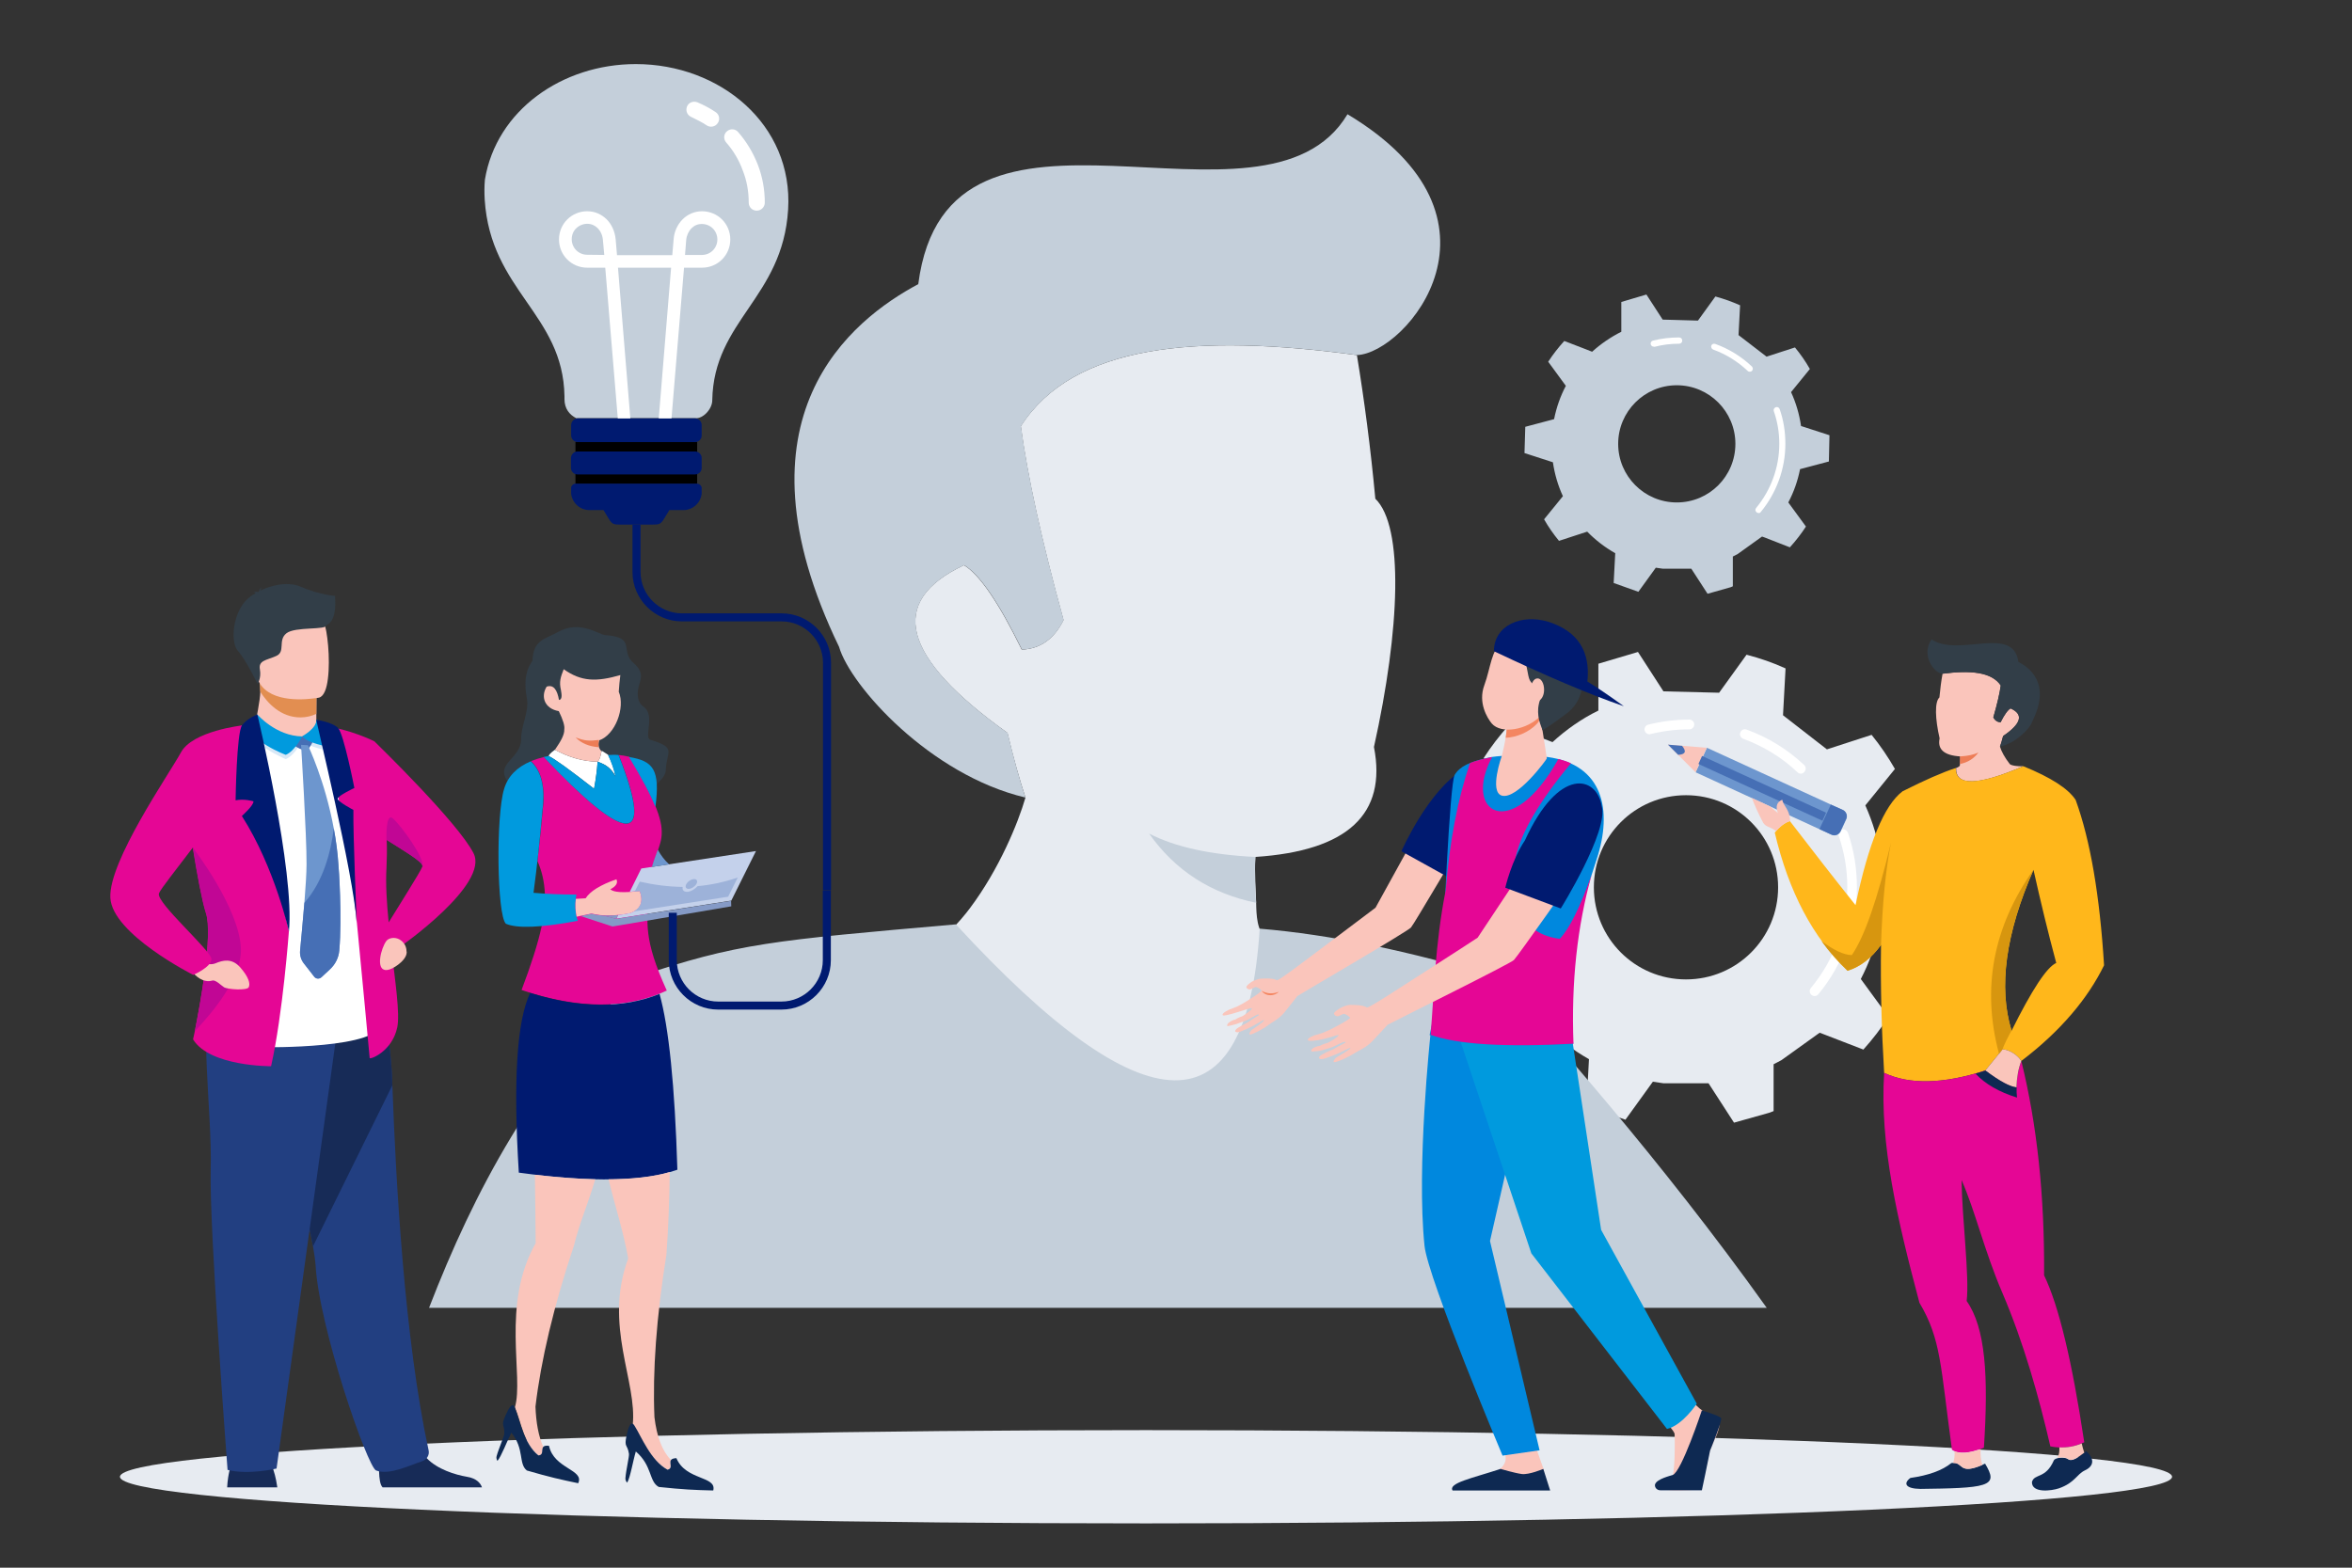 <?xml version="1.0" encoding="UTF-8"?> <svg xmlns="http://www.w3.org/2000/svg" xmlns:xlink="http://www.w3.org/1999/xlink" version="1.1" id="a" x="0px" y="0px" viewBox="0 0 1200 800" style="enable-background:new 0 0 1200 800;" xml:space="preserve"><rect x="0" y="0" width="1200" height="800" fill="#333333" stroke="none"/> <style type="text/css"> .st0{fill:#E7EBF1;} .st1{fill:#FFFFFF;} .st2{fill:#C4CFDA;} .st3{fill:#FAC5BB;} .st4{fill:#E28E51;} .st5{fill:#172B57;} .st6{fill:#223F81;} .st7{fill:#323E48;} .st8{fill:#E50695;} .st9{fill:#D8E8F7;} .st10{fill:#466FB5;} .st11{fill:#009ADE;} .st12{fill:#6D96CE;} .st13{fill:#C10695;} .st14{fill:#001A70;} .st15{fill:#C4D1EB;} .st16{fill:#9DB2D9;} .st17{fill:#859AC6;} .st18{fill:#ED7D57;} .st19{fill:#0E2952;} .st20{fill:#0088DE;} .st21{fill:#F48661;} .st22{fill:#FFB71B;} .st23{fill:#D7960F;} </style> <path class="st0" d="M584.7,777.4c288.3,0,523.5-10.7,523.5-23.8S873,729.8,584.7,729.8S61.2,740.5,61.2,753.6 S296.3,777.4,584.7,777.4L584.7,777.4z"></path> <path class="st0" d="M860.2,499.8c-26,0-47-21-47-47s21-47,47-47s47,21,47,47S886.2,499.8,860.2,499.8L860.2,499.8z M930.5,527.7 L930.5,527.7z M891.1,334.1L891.1,334.1z M786.1,376.3L786.1,376.3z M788.2,523.2c6.6,6.8,14.2,12.6,22.5,17.3l-1.3,23.9l19.9,7 l14-19.4l5.4,0.8h23l13,20.1l17.8-5l0.6-0.2l1.8-0.7l0-23.9l4-2.1l19.5-14l2.1,0.8l20.2,7.8c4.7-5.2,9-10.8,12.8-16.7l-14.1-19.3 c4.3-8.3,7.6-17.3,9.5-26.8l23.1-6.1l0.5-21.1l-22.8-7.4c-1.4-9.6-4.2-18.7-8-27.2l15.1-18.6c-3.5-6.1-7.5-12-11.9-17.4l-22.8,7.4 L909.7,365l1.3-23.9c-6.3-2.9-13-5.2-19.9-7l-14,19.4l-28.4-0.7l-13-20.1l-20.2,6l0,23.9c-8.6,4.2-16.4,9.7-23.4,16.1l-6-2.3 l-16.3-6.3c-4.7,5.2-9,10.8-12.8,16.7L771,406c-4.3,8.3-7.6,17.3-9.5,26.8l-23.1,6.1l-0.6,21.1l22.8,7.4c1.4,9.6,4.2,18.7,8.1,27.2 l-15.1,18.6c3.5,6.1,7.5,11.9,12,17.4L788.2,523.2L788.2,523.2z"></path> <path class="st1" d="M925.8,508.3c-0.5,0-1.1-0.2-1.6-0.6c-1-0.9-1.2-2.4-0.3-3.5c12-14.4,18.6-32.7,18.6-51.5 c0-9-1.5-17.8-4.4-26.2c-0.5-1.3,0.2-2.7,1.5-3.1c1.3-0.5,2.7,0.2,3.2,1.5c3.1,8.9,4.6,18.3,4.6,27.9c0,19.9-7,39.3-19.7,54.6 C927.2,508,926.5,508.3,925.8,508.3L925.8,508.3z"></path> <path class="st1" d="M918.8,394.8c-0.6,0-1.2-0.2-1.7-0.7c-8-7.6-17.4-13.3-27.7-17.1c-1.3-0.5-2-1.9-1.5-3.2c0.5-1.3,1.9-2,3.2-1.5 c11,4,20.9,10.1,29.4,18.1c1,0.9,1,2.5,0.1,3.5C920.1,394.5,919.5,394.8,918.8,394.8L918.8,394.8z"></path> <path class="st1" d="M841.5,374.7c-1.1,0-2.1-0.8-2.4-1.9c-0.3-1.3,0.5-2.7,1.8-3c6.8-1.7,13.9-2.6,21-2.6c1.4,0,2.5,1.1,2.5,2.5 s-1.1,2.5-2.5,2.5c-6.7,0-13.3,0.8-19.8,2.4C841.9,374.7,841.7,374.7,841.5,374.7L841.5,374.7z"></path> <path class="st2" d="M855.5,256.4c-16.5,0-29.9-13.4-29.9-29.9s13.4-29.9,29.9-29.9s29.9,13.4,29.9,29.9S872.1,256.4,855.5,256.4 L855.5,256.4z M900.2,274.2L900.2,274.2z M875.2,151.1L875.2,151.1z M808.4,177.9L808.4,177.9z M809.8,271.3c4.2,4.3,9,8,14.3,11 l-0.8,15.2l12.6,4.5l8.9-12.3l3.5,0.5h14.6l8.3,12.8l11.3-3.2l0.4-0.1l1.2-0.5l0-15.2l2.5-1.3l12.4-8.9l1.4,0.5l12.8,5 c3-3.3,5.8-6.9,8.2-10.6l-9-12.3c2.8-5.3,4.8-11,6-17l14.7-3.9l0.3-13.4l-14.5-4.7c-0.9-6.1-2.6-11.9-5.1-17.3l9.6-11.8 c-2.2-3.9-4.8-7.6-7.6-11l-14.5,4.7l-14.3-11l0.8-15.2c-4-1.8-8.2-3.3-12.6-4.5l-8.9,12.3l-18-0.5l-8.3-12.8l-12.8,3.8l0,15.2 c-5.4,2.7-10.5,6.2-14.9,10.2l-3.8-1.5l-10.4-4c-3,3.3-5.8,6.9-8.2,10.6l9,12.3c-2.8,5.3-4.8,11-6,17l-14.7,3.9l-0.4,13.4l14.5,4.7 c0.9,6.1,2.6,11.9,5.1,17.3l-9.6,11.8c2.2,3.9,4.8,7.6,7.6,11L809.8,271.3L809.8,271.3z"></path> <path class="st1" d="M897.2,261.8c-0.3,0-0.7-0.1-1-0.4c-0.7-0.6-0.8-1.5-0.2-2.2c7.6-9.2,11.8-20.8,11.8-32.7 c0-5.7-0.9-11.3-2.8-16.7c-0.3-0.8,0.2-1.7,1-2c0.8-0.3,1.7,0.1,2,1c2,5.7,2.9,11.6,2.9,17.7c0,12.7-4.5,25-12.5,34.7 C898.1,261.7,897.7,261.9,897.2,261.8L897.2,261.8z"></path> <path class="st1" d="M892.8,189.7c-0.4,0-0.8-0.1-1.1-0.4c-5.1-4.8-11-8.5-17.6-10.9c-0.8-0.3-1.2-1.2-1-2c0.3-0.8,1.2-1.2,2-0.9 c7,2.5,13.3,6.4,18.7,11.5c0.6,0.6,0.7,1.6,0.1,2.2C893.7,189.5,893.2,189.7,892.8,189.7L892.8,189.7z"></path> <path class="st1" d="M843.7,176.9c-0.7,0-1.3-0.5-1.5-1.2c-0.2-0.8,0.3-1.7,1.2-1.9c4.3-1.1,8.8-1.6,13.3-1.6c0.9,0,1.6,0.7,1.6,1.6 s-0.7,1.6-1.6,1.6c-4.2,0-8.5,0.5-12.6,1.6C844,176.9,843.8,176.9,843.7,176.9L843.7,176.9z"></path> <path class="st0" d="M463.4,485c14,1,27.6-16.4,31.5-21.6c14.9-19.9,24.5-43.3,28.3-56.4c-2.9-8.7-6-19.7-9.2-33 c-54.1-38.6-61.5-67.1-22.2-85.6c7.9,4.7,17.7,19,29.5,43.1c9.4-0.4,16.5-5.4,21.3-15.1c-11.2-40.6-18.4-73.6-21.8-98.9 c26.7-41.6,89-47.5,171.5-36.3c3.8,23.1,7,47.5,9.4,73.3c14.6,14.1,12.7,66.4-0.7,126.7c6.7,34.3-13.5,53-60.5,56.1 c-0.5,8.3,0.3,17.8,0.4,23.6c0.1,5.2,0.3,15.5,5.5,17.1l8.7,2.3C654.4,602.9,594.6,626.5,463.4,485L463.4,485z"></path> <path class="st2" d="M692.4,181.2c-82.5-11.2-144.9-5.3-171.5,36.3c3.4,25.3,10.6,58.3,21.8,98.9c-4.8,9.7-12,14.7-21.3,15.1 c-11.8-24.1-21.6-38.4-29.5-43.1c-39.3,18.5-31.9,47,22.2,85.6c3.2,13.3,6.2,24.3,9.1,33c-48.7-11.5-89.4-57.1-95.1-76.9 c-56.8-117.4,6.5-167,40.4-185.1c15-116.3,176.5-15.7,219-86.7C776.3,111.5,717.4,180.2,692.4,181.2L692.4,181.2z"></path> <path class="st2" d="M586.3,425.4c13.2,6.8,31.3,10.8,54.2,11.9c-0.5,8.2-0.1,17.6,0.4,23.4C617.9,456,599.6,444.3,586.3,425.4z"></path> <path class="st2" d="M764.1,498.9c-45.1-13.7-85.5-22-121.4-25c-6.5,103.9-58.1,103.2-155-2.2c-93.2,8.2-111.5,9.5-163.2,27.1 c-52.3,52.4-82.4,108.6-105.6,168.6h682.5C846.8,590.9,789.6,527,764.1,498.9L764.1,498.9z"></path> <path class="st3" d="M161.4,364.3l0,3c0,0,0.8,9.4-10.8,10.8c-11.6,1.4-21.1,1.2-20.8-6.1c1-5.6,2.9-14.4,3-19 c0-1.7-0.1-3.6-0.4-5.6l22.5-0.5l6.6,1.1L161.4,364.3L161.4,364.3z"></path> <path class="st4" d="M161.5,348l-0.1,16.3c-2.4,1.1-5.1,1.8-8.1,1.8c-10.3,0-17-7.6-20.5-13.1c0-1.7-0.1-3.6-0.4-5.6l22.5-0.5 L161.5,348L161.5,348z"></path> <path class="st3" d="M130.7,343.8c2.6,14,20.7,13.6,28.5,12.7c2.2-0.2,3.6-0.5,3.6-0.5c2.5-0.7,3.9-4.6,4.5-9.7 c1.3-10.1-0.3-25-2.1-28.8c-2.6-5.7-7.4-11.9-25.7-7.5S127.4,325.8,130.7,343.8L130.7,343.8z"></path> <path class="st5" d="M115.9,759h25.6c-0.2-1.3-0.8-5.4-2.1-9.2c-0.4-1.3-0.9-2.6-1.4-3.7c-2.5-5-18.3-1.8-18.3-1.8s-1.5,1.3-2.6,6.1 C116.6,752.5,116.1,755.3,115.9,759L115.9,759z"></path> <path class="st5" d="M193.4,750.9c0.1,3.5,0.5,6.8,1.8,8.1h50.7c-0.6-1.8-2.5-4.6-7.7-5.4c-5.9-1-15.1-3.8-20.5-9.5 c-1.9-2-3.4-4.4-4-7.2c-2.4-10.6-19.7,3.3-19.7,3.3S193.3,745.7,193.4,750.9L193.4,750.9z"></path> <path class="st6" d="M159.7,636c0.7,3.9,1.1,7.1,1.3,9.4c1.6,31.5,26.5,103.4,30.9,105c6.9,2.6,17.7-2.9,23.4-4.7 c2.4-0.8,3.9-3.1,3.4-5.5c-12.3-56.6-16.8-138.1-18.5-186.4c-0.8-24.3-5-41.1-5-41.1s-60.6-16.2-61,4.3 C133.9,535.1,154.3,606.2,159.7,636L159.7,636z"></path> <path class="st5" d="M159.7,636l40.5-82.2c-0.8-24.3-5-41.1-5-41.1s-60.6-16.2-61,4.3C133.9,535.1,154.3,606.2,159.7,636z"></path> <path class="st6" d="M173.2,517.1l-32.1,232.3c0,0-14.1,3.4-25,0.7c0,0-9.4-123.6-8.6-153.4c0.8-29.9-6.7-79.9,1.7-85.5 C117.6,505.7,173.2,517.1,173.2,517.1z"></path> <path class="st7" d="M170.9,304.1c0,0-8-0.6-17.5-4.7c-7.7-3.3-17.4,0.3-20.5,2c0.1-0.5,0.3-1.2,0.8-1.9c0,0-1.4,1-1.6,2.4 c-0.1,0.1-0.2,0.2-0.2,0.2c0,0-1.6-0.3-2.6,0.2c0,0,0.7-0.1,1,0.4c0,0,0.1,0.1,0.1,0.1c-12,5.8-13.1,24.7-9.2,29.1 c4.6,5.3,10.2,17.1,10.2,17.1s2-2.8,1.2-7.4c-0.8-4.6,3.2-4.6,8.2-6.8c5.1-2.1,0.8-8,5.3-11.6c4.4-3.6,20.7-1.5,20.4-4.2 C172.4,316.7,170.9,304.7,170.9,304.1L170.9,304.1z"></path> <path class="st1" d="M127.1,376l7.4,158.4c0,0,61.6,1,59.8-12.9c-1.8-13.9-22.2-140.6-22.2-140.6L127.1,376L127.1,376z"></path> <path class="st8" d="M105.1,465.8c3.7,11-3.2,47.9-5.7,60.4c-0.6,2.6-0.9,4.2-0.9,4.2c8.5,13.9,39.8,13.7,39.8,13.7 c6-26.5,9.1-68.9,9.1-68.9l-24-105.1L93.3,398c0,0,2.3,17,5.1,34.3C100.6,446,103.2,460,105.1,465.8L105.1,465.8z"></path> <path class="st8" d="M215.5,442.2c0.1-0.1,0.1-0.2,0.1-0.2c0-2.3-8.7-7.3-18.1-13.3c-0.1-0.1-0.2-0.2-0.2-0.2s0,0,0,0 c0.2,4.9,0.1,9.6-0.1,14.1c-0.5,8.2,0.1,18.1,1.1,28.1C202.6,463.6,214.6,444.8,215.5,442.2L215.5,442.2L215.5,442.2z M191,378.3 C191,378.3,191,378.3,191,378.3c1.5,1.5,42.6,41.4,50.6,57.1c8.1,15.9-37.1,47.5-37.1,47.5s-2.9,1.1-4.9,0.7 c2.1,17.5,4.5,33.7,3.1,40.6c-2.6,12.5-14.1,16.7-14.1,15.7c0-0.3-4.2-45.4-6.5-68.9c-4.9-50.4-17.2-100.5-17.2-100.5 C178.3,371.9,191,378.3,191,378.3L191,378.3z"></path> <path class="st9" d="M125.4,370c-0.1-1.5,7.1-3.6,7.1-3.6s8.2,11.4,21.7,11.6c0,0-3.8,7.5-8.4,9.4 C145.8,387.4,125.8,378.9,125.4,370L125.4,370z"></path> <path class="st9" d="M154.2,377.7c0,0,7.1-4.2,7.2-8.8c0,0,4.6-0.6,6.6,1.7c0,0,1.7,7.9-0.6,12.5 C167.4,382.9,157.1,381.4,154.2,377.7L154.2,377.7z"></path> <path class="st10" d="M149.3,377l9.7-2.3c0,0,1.3,0.1,1.2,1.7c0,1.6-2.7,6.2-3.9,6.6C155.1,383.3,147,380.2,149.3,377L149.3,377z"></path> <path class="st11" d="M126.5,369.2c-0.1-1.5,4.8-4.6,4.8-4.6s9.4,11,22.9,11.2c0,0-3.8,7.5-8.4,9.4 C145.8,385.2,127,378.2,126.5,369.2L126.5,369.2z"></path> <path class="st11" d="M154.2,375.7c0,0,7.2-3.8,7.3-8.4c0,0,4.4,1.9,6.4,4.2c0,0,1.9,5-0.4,9.5C167.4,381,157.1,379.4,154.2,375.7z"></path> <path class="st12" d="M173.1,485c-0.3,3.7-2,7.1-4.8,9.7l-4.3,4c-1.1,1-2.8,0.9-3.7-0.3l-5.3-6.8c-1.4-1.8-2.1-4.1-1.9-6.4 c0.5-5.1,1.4-15,2.2-24.5c0.6-7.7,1.1-15.2,1.1-19.7c0.1-14.5-2.8-60.9-2.8-60.9l3.5,0.2c0,0,8.7,18,13.2,42.5 c1.1,6,2,12.4,2.4,19.1C172.8,441.8,174.6,468.3,173.1,485L173.1,485z"></path> <path class="st10" d="M173.1,485c-0.3,3.7-2,7.1-4.8,9.7l-4.3,4c-1.1,1-2.8,0.9-3.7-0.3l-5.3-6.8c-1.4-1.8-2.1-4.1-1.9-6.4 c0.5-5.1,1.4-15,2.2-24.5c9.6-10.8,13.5-25.8,15-38c1.1,6,2,12.4,2.4,19.1C172.8,441.8,174.6,468.2,173.1,485L173.1,485z"></path> <path class="st3" d="M207.4,485.4c0-4-3.6-7.3-7.5-6.7c-1.1,0.2-2.1,0.6-2.8,1.5c-2.7,3.7-5.4,14.3-0.5,14.8c2,0.2,4.5-1.2,6.5-2.7 c2-1.5,4.4-3.9,4.4-6.4L207.4,485.4L207.4,485.4z"></path> <path class="st13" d="M99.4,526.2c8.8-9.2,24.1-27.3,23.5-42.1c-0.7-20.8-24.6-51.7-24.6-51.7c2.2,13.7,4.8,27.6,6.7,33.5 C108.8,476.8,101.9,513.7,99.4,526.2L99.4,526.2z"></path> <path class="st3" d="M99.7,490c0,0,6.3,3.2,10.2,1.6c3.8-1.6,8.4-2.8,12.7,2.1c4.3,4.9,5.2,8.3,4.3,10.1s-10.9,1.1-12.6,0 c-1.7-1.1-4.3-3.9-6-3.4c-4.6,1.3-8.5-2.2-10.7-5C96.3,493.8,99.9,492.9,99.7,490L99.7,490z"></path> <path class="st8" d="M123.5,370.2c0,0-25.3,2.8-31.2,13.8c-6,11-37,55.6-36,74.2c1,18.5,42.3,39.3,42.3,39.3s9.1-3.9,9.3-8 c0.1-4.2-28.5-29-26.8-33.6c1.7-4.6,33.3-41.3,36.4-53.4C120.4,390.4,123.5,370.2,123.5,370.2z"></path> <path class="st13" d="M197.2,428.5c0,0,0.1,0.1,0.2,0.2c9.4,5.9,18.1,11,18.1,13.3c1.3-4-11-20.9-15-24.3 C196.6,414.2,197.2,428.5,197.2,428.5L197.2,428.5z"></path> <path class="st14" d="M131.3,364.6c0,0,19.2,80.4,16.1,110.7c0,0-7.1-32.4-24-58.9c0,0,6.2-5.5,5.9-7.5c0,0-4.6-1.4-9.1-0.5 c0,0,0.5-34.7,3.3-38.3C126.2,366.5,131.3,364.6,131.3,364.6L131.3,364.6z"></path> <path class="st14" d="M161.4,367.3c-0.4-0.2,19,78.6,20.6,103.7c0,0-1.9-44.8-1.7-57.7c0,0-8-4.2-8-5.7s8.5-5.5,8.5-5.5 s-5.4-27.6-8.3-30.6S161.4,367.3,161.4,367.3L161.4,367.3z"></path> <path class="st7" d="M258.8,398.5c-6.2-9.1,7.2-11.4,7.1-21.4c-0.1-6.9,4.2-14,2.9-20.8c-2.6-14,2.8-18.2,2.9-19.3 c0.3-10.6,6.7-10.9,13-14.5c11.2-6.3,20.9,1.4,24.1,1.6c16.2,1.1,7.2,8,14.5,14.3c6,5.2,3.1,9.1,2.5,12.2c-0.3,1.4-1.6,7.2,2.6,10.1 c6.1,4.3-0.1,15.7,3.4,16.8c13.8,4.2,8.2,5.9,7.9,15.5c-0.1,3.1-3.1,5.4-5,7.7C310.9,393.3,294.6,422.8,258.8,398.5L258.8,398.5z"></path> <path class="st1" d="M279.9,385.8c0.7-1.6,2.6-2.6,3.2-3.2c6.9,3.7,14.1,6,21.8,6.1c-0.3,4.4-0.9,8.9-1.8,13.8 C290.5,392.7,282.8,387.1,279.9,385.8L279.9,385.8z"></path> <path class="st1" d="M310.3,385.2c1.9,3.9,3.1,7.6,3.8,11c-2-3.6-4.2-5.8-9.2-7.5c1.6-1.7,1.5-3.8,2.1-5.6 C308.7,384.2,309.8,384.9,310.3,385.2L310.3,385.2z"></path> <path class="st8" d="M315.7,385.3c19,48.4,3,44.6-38.2,1c-2.4,0.6-4.6,1.3-6.6,2.1c5.4,5,7.4,13.2,6,24.8c-0.8,9-1.7,17.7-2.7,26.2 c2.4,5.3,3.5,10.7,3.8,16.6c0.2,5.1-0.4,10.5-1.6,16.5c-2,9.3-5.5,20-10.3,32.7c28.9,9.8,53.6,9.9,74.1,0.3 c-11.9-26.2-10.3-34.3-9-51.9c1.4-28.5,18.7-19.5-10.1-67.4C318.9,385.7,317.2,385.4,315.7,385.3L315.7,385.3z"></path> <path class="st11" d="M304.9,388.7c-0.3,4.4-0.9,8.9-1.8,13.8c-12.6-9.8-20.3-15.4-23.2-16.7c-0.9,0.2-1.7,0.3-2.5,0.5 c41.2,43.6,57.3,47.3,38.2-1c-2-0.2-3.7-0.1-5.4,0c1.9,3.9,3.1,7.6,3.8,11C312,392.6,309.8,390.4,304.9,388.7L304.9,388.7z"></path> <path class="st11" d="M294.1,456.5c-7.8,0-15.1-0.3-21.9-0.9c1.8-13.4,3.3-27.5,4.6-42.3c1.4-11.6-0.6-19.9-6-24.8 c-7.1,3-11.7,7.7-13.6,14.1c-4.2,13.6-3.7,64.2,0.9,68.8c5.8,2.5,18,2,36.7-1.5C293.4,466,293.2,461.5,294.1,456.5L294.1,456.5z"></path> <path class="st3" d="M298.8,458.4c-1.1,0.1-2.7,0.2-5,0.3c-0.4,3.3-0.2,6.4,0.4,9.1c2-0.4,4.5-0.9,7.6-1.6c5.5,1.4,12,1.3,19.7-0.2 c5.4-2,7-5.8,4.9-11.3c-8.4,1-13.4,0.7-15-0.9c2.9-1.5,4-3.2,3.1-5.1C306.2,451.6,301,454.9,298.8,458.4L298.8,458.4z"></path> <path class="st15" d="M327.2,443.2l58.5-8.9l-12.6,25.3l-58.6,9.2l0.9-1.9c2-0.2,4-0.5,6.2-1c5.4-2,7-5.8,4.9-11.3 c-1.9,0.2-3.6,0.4-5.2,0.5L327.2,443.2L327.2,443.2z"></path> <path class="st16" d="M326.4,449.9l-2.6,5.1l0,0c0.8-0.1,1.7-0.2,2.6-0.3c1.8,4.8,0.8,8.2-3,10.4l48.1-7.5l4.9-9.8 c-6.7,2.3-13.6,3.8-20.5,4.4c-1.4,1.6-3.6,2.9-5.4,2.9c-1.7,0-2.5-1-2.2-2.5C341.1,452.5,333.8,451.6,326.4,449.9L326.4,449.9z"></path> <path class="st17" d="M307.9,467.2l6.5,1.7l0.9-1.9C312.7,467.2,310.2,467.3,307.9,467.2L307.9,467.2z"></path> <path class="st17" d="M314.4,468.9l-6.5-1.7c-2.2-0.1-4.2-0.4-6.1-0.9c-2.1,0.5-3.9,0.9-5.5,1.2l16.2,5.3l16-2.7l44.6-7.6l-0.1-2.8 l-42.9,6.7l0,0L314.4,468.9L314.4,468.9z"></path> <path class="st12" d="M341.4,441.1c-2.3-2.1-4.2-4.6-5.8-7.5c-0.9,2.6-2,5.3-3,8.8L341.4,441.1z"></path> <path class="st11" d="M320.9,386.3c6.8,11.2,11,19.3,13.5,25.5C336.9,392.7,333.3,388.3,320.9,386.3z"></path> <path class="st14" d="M270.5,506.7c-6.8,14.1-8.7,44.6-5.8,91.7c37.4,5.1,64.4,4.5,80.9-1.5c-1.3-43-4.4-72.9-9.1-89.7 C317.8,514.7,295.8,514.6,270.5,506.7L270.5,506.7z"></path> <path class="st3" d="M283.1,382.6c6.9,3.7,14.1,6,21.8,6.1c1.4-1.5,1.5-3.3,1.9-4.9c0-0.1,0-0.2,0.1-0.3c-1.2-1.6-2-2.8-1.2-5.6 c0,0,0-0.1,0-0.1c8.2-2.8,13.4-16.7,10-24.8c0.2-2.7,0.4-5.6,0.8-8.5c-12.2,3.5-19.9,3.4-28.9-3c-1.6,4.1-2.4,6.4-1.4,10.7 c0.2,1.5,1,4.7-1,5c-0.9-5.2-2.8-8-6.3-6.8c-3.1,5-1.2,11.2,6.2,12.5c2.2,4.5,3.1,7.6,2.8,9.3c0.2,2.8-2.2,6.6-4.1,9.4 C283.6,382,283.3,382.3,283.1,382.6L283.1,382.6z"></path> <path class="st18" d="M305.6,377.6c-5,0.6-7.3,0.5-11.9-1.3c2.7,2.9,6.9,4.7,11.8,5C305.3,380.1,305.3,378.9,305.6,377.6 L305.6,377.6z"></path> <path class="st3" d="M340,640.3c1-13.3,1.5-27.3,1.7-42.2c-8.2,2.4-18.6,3.6-31.2,3.7c3,12.7,7.6,26.7,10,40.4 c-12.7,34.4,4.8,62.8,2.3,85.2c3.5,5.5,9.2,18,17.8,22.5c2.9-0.8,0.7-3.4,1.7-4.9c-4.5-4.6-7.2-11.9-8.4-21.8 C332.9,699.9,334.9,672.2,340,640.3L340,640.3z"></path> <path class="st3" d="M292.9,635.4c2.6-10.9,7.4-21.8,10.8-33.6c-9.2-0.2-19.5-1-30.8-2.3c0.2,11.2,0.3,22.8,0.4,34.9 c-17.8,31.4-5.9,68-10.6,83.8c3.5,8.2,4.4,18.5,12.1,24.5c2.8-0.2,1.4-3,2.4-4.3c-2.4-5.4-3.7-12.3-4-20.6 C276,694.1,282.5,666.6,292.9,635.4L292.9,635.4z"></path> <path class="st19" d="M345.1,744.1c-6.1,0.3-0.5,4.9-4.5,5.9c-8.6-4.6-13.4-17-16.9-22.5c-1.8-2.9-3.1,0.8-4,4.9 c-1.4,6.6,0.4,4.3,1.2,9.5c0.2,1.3-1.5,8.3-1.8,12.3c-0.1,1.5,0.7,2.2,0.9,2.4c1.6-2.7,2.9-10.9,4.4-15.9 c8.5,7.3,6.6,15.3,11.7,18.1c12.1,1.3,18.6,1.6,27.8,1.8C365.8,753.1,349.9,755.6,345.1,744.1L345.1,744.1z"></path> <path class="st19" d="M280.1,737.8c-5.9-0.7-1.4,4.6-5.4,4.9c-7.4-5.8-9.7-18.6-12-24.4c-1.2-3.1-3.1,0.2-4.8,4 c-2.6,6-0.4,4.2-0.6,9.3c0,1.3-2.9,7.7-3.9,11.4c-0.4,1.5,0.3,2.2,0.4,2.5c2-2.3,4.8-9.9,7.1-14.4c6.8,8.4,3.5,15.8,7.9,19.3 c11.3,3.3,17.5,4.7,26.2,6.5C298.3,749.9,282.6,749.6,280.1,737.8L280.1,737.8z"></path> <path class="st16" d="M354.2,448.6c1.4,0,1.9,1.1,1.1,2.5s-2.6,2.5-4,2.5s-1.9-1.1-1.1-2.5S352.8,448.6,354.2,448.6z"></path> <path class="st3" d="M643.6,499.4c7.4-0.4,7.1,0.9,8.1,0.8c1.1-0.1,13-9.1,13-9.1s35.2-26.4,37.1-27.9l22-39.9l22.9,5.3 c0,0-25.1,42.7-26.8,44.7c-1.7,2-53.5,32.2-58,35c0,0-4.1,5.3-6.8,8.6c-2.7,3.2-6.7,5.1-7.6,5.9c-0.1,0.1-3.3,2.6-8,4.6 c-4,1.8-1-1.7-1-1.7s6.9-4.6,6.4-5.1c-0.3-0.4-4,2.3-8.4,4.3c-1.2,0.5-2.3,1-3.3,1.4c-2.7,1.2-4.3-0.1-1.6-1.8 c1-0.6,2.5-1.5,3.8-2.1c1.3-0.6,2.4-1.5,3.4-2.2c2.1-1.3,3.6-2.2,3.5-2.2c-0.1-0.1,0.1-0.6-1.1-0.1c-1.5,0.6-4.3,2.6-6.6,3.3 c-1.3,0.4-3.9,1.4-3.9,1.4s-4.4,1.2-4.5,1c-0.7-1.2,2.2-3,4-3.3c1-0.8,3.8-1.8,3.8-1.8s5.2-3.3,4.7-4c-0.4-0.6-14.2,4.8-14.9,3.5 c-0.5-1.1,3.6-2.9,3.6-2.9s2.6-0.9,3.4-1.3c1-0.4,3.8-2,3.8-2s9.5-5.7,9-6.4c-0.5-0.7-2.4-1.9-3.1-1.7c-0.7,0.1-1.9,1.1-2.6,1.2 c-0.7,0.1-1.8-0.3-2-1.1c-0.2-0.9,2.9-2.9,2.9-2.9S641.5,499.5,643.6,499.4L643.6,499.4z"></path> <path class="st3" d="M849.3,725.3c0,0,5,4.8,5.1,6.6c0.1,1.8,0.4,20.7-1.6,22.5c-2,1.8-8,3-6,5c1.4,1.5,12.5,1.2,19.9,0.8 c2.1-0.1,4.8-17.2,5.7-19.7c1.2-3.6,5.7-11.6,4.6-14.1c-0.5-1.2-4.6-4.1-8.3-6.5c-3.9-2.5-7.6-8.1-7.6-8.1L849.3,725.3L849.3,725.3z "></path> <path class="st3" d="M783.1,737.1l4.4,12.5c0.3,2,1.6,6.9,1.6,8.7c0,6.8-30.5-5.7-23.7-8.8c0.6-0.3,2.6-2.4,2.8-4.8 c0.3-3.5-2.6-8-2.6-8L783.1,737.1z"></path> <path class="st20" d="M740.9,500l-11.1,28.2c0,0-7.2,67.3-3,107.6c1.8,16.9,39.8,107,39.8,107l18.9-2.7l-25.3-106.8l9.3-40.8 l13.2-80.8L740.9,500L740.9,500z"></path> <path class="st11" d="M793,501.4l9.5,31.4l14.4,94.8l48.8,88.7c0,0-7.3,11.1-15.2,12.9l-69.2-89.6l-37.5-112.2l1.3-24.9L793,501.4 L793,501.4z"></path> <path class="st14" d="M715,434.4l23.6,13.1c0,0,10.1-19.7,14.4-29.3c5.2-11.7,10.5-27.1,8.9-27.4c-4.4-0.8-10.3-0.9-15.4,2 C728.7,403.2,715,434.4,715,434.4z"></path> <path class="st19" d="M868.3,719.7c0,0-10.4,31.5-14.9,33c-1.2,0.4-7.9,2-8.9,4.6l-0.1,0.2c-0.3,1.6,1,3,2.7,3h21.2 c0,0,3-14.1,4.2-20.3c0,0,6.3-15.2,5.6-16.5C877.4,722.4,868.3,719.8,868.3,719.7L868.3,719.7z"></path> <path class="st19" d="M790.9,760.6l-3.5-11c0,0-7.3,3.1-11,2.6c-3.7-0.5-10.8-2.6-10.8-2.6c-14.7,4.8-26.7,7.2-24.5,11H790.9 L790.9,760.6z"></path> <path class="st21" d="M652.5,506.1c-3.1,1.2-6,1.1-8.8-0.5C645.8,508.7,650.3,508.4,652.5,506.1z"></path> <path class="st20" d="M789.6,386.3c28.4,3.9,33.2,27.2,25.1,52c-7.6,23.1-16.6,52.5-16,60.5c1.1,13.7,4,33.9,4,33.9 s-53.3,3.3-73.3-4.5c0,0,6.7-31,6.7-39.1s3.5-89.4,6.1-93.7c2.5-4.2,7.6-6.7,17.3-8.8C769.2,384.5,789.6,386.3,789.6,386.3 L789.6,386.3z"></path> <path class="st3" d="M785.7,364.3l3.5,22.7c0.3,0-15.1,21.3-23,19c-6.5-2,0-20.2,0-20.2s3.5-12.9,2.5-19.3 C767.5,360.1,785.7,364.3,785.7,364.3L785.7,364.3z"></path> <path class="st21" d="M768.6,366.6c-1.1-6.4,17.1-2.2,17.1-2.2l0.3,1.9c-0.5,1.3-1.2,2.4-2,3.2c-4,4.2-10.4,6.8-15.8,7 C768.7,373,769.1,369.2,768.6,366.6z"></path> <path class="st3" d="M788.7,332.2c0.5-0.2,4.1,25.9-2.7,33.1c-6.8,7.2-20.1,9.5-24.9,3.9c-2.3-2.8-7.1-10.6-3.8-19.5 c3.3-9,3.5-18.1,9.3-22.2C777.3,320,788.7,332.2,788.7,332.2L788.7,332.2z"></path> <path class="st7" d="M789.8,324.6c15.7,1.8,25.3,27.6,9.5,39.5c-7.5,5.7-12.3,8.6-12.3,8.6l-1.2-3.4c-0.9-2.5-1.2-5.3-1-8 c0.2-1.6,0.5-3.3,1.2-4.8c1.8-3.8-3.9-6.3-5.5-9.4c-1.2-2.4-1.3-8-3.2-11.9l-2.3-3.1c0,0-5.3-4-10.5-2.9 C777.1,328,780.3,320.2,789.8,324.6L789.8,324.6z"></path> <path class="st3" d="M781,351.9c0,3.2,1.4,5.8,3.3,5.8c1.9,0,3.5-2.5,3.5-5.7s-1.4-5.8-3.3-5.8C782.6,346.1,781.1,348.7,781,351.9 L781,351.9z"></path> <path class="st8" d="M737.6,454.3c-5.5,27.8-5.9,52.5-7.7,73.8c13.7,4.9,38,6.4,72.9,4.5c-1.2-31.2,1.9-60,9.3-86.3 c-5.9,16.6-11.3,27.5-16.3,32.8c-18.3-2.4-25.8-16.1-22.6-41.2c2.6-12.6,12-28.8,28.3-48.4c-1.7-0.8-3.8-1.5-6.4-2.2 c-24.2,43.4-49.1,27.2-33.8-1c-4.9,1-8.7,2-11.3,3.1C743.7,407.8,739.6,429.4,737.6,454.3L737.6,454.3z"></path> <path class="st3" d="M689,512.8c7.9,0,7.5,1.3,8.6,1.3c1.2,0,14.6-8.7,14.6-8.7s39.6-25.4,41.7-26.9l26.5-39.9l24,6.6 c0,0-30,42.7-32,44.7c-2,2-59.5,30.4-64.5,33.1c0,0-4.8,5.3-7.9,8.5c-3.1,3.2-7.5,5-8.5,5.7c-0.2,0.1-3.7,2.5-8.9,4.4 c-4.4,1.6-0.9-1.9-0.9-1.9s7.7-4.4,7.3-4.9c-0.3-0.4-4.4,2.2-9.3,4c-1.2,0.5-2.5,0.9-3.6,1.3c-3,1.1-4.5-0.4-1.5-2 c1-0.6,2.8-1.5,4.2-2c1.5-0.5,2.6-1.4,3.8-2c2.3-1.2,4-2.1,3.9-2.1c-0.1-0.1,0.2-0.6-1.2-0.2c-1.6,0.5-4.8,2.5-7.3,3.1 c-1.4,0.4-4.2,1.3-4.2,1.3s-4.6,0.6-4.7,0.3c-0.7-1.3,2.4-2.6,4.3-2.8c1.2-0.8,4.2-1.6,4.2-1.6s5.8-3.1,5.3-3.9 c-0.2-0.3-3.9,1.2-7.9,2.1c-3.6,0.8-7.4,1.2-7.7,0.5c-0.5-1.1,3.5-2.5,3.5-2.5s2.8-0.8,3.7-1.1c1.1-0.4,4.2-1.8,4.2-1.8 s10.6-5.4,10.1-6.1c-0.5-0.7-2.5-2-3.2-1.9c-0.8,0.1-2.1,1-2.9,1.2c-0.8,0.1-1.9-0.4-2.1-1.3s3.3-2.9,3.3-2.9S686.7,512.8,689,512.8 L689,512.8z"></path> <path class="st14" d="M796.3,463.6L768,453c0,0,3.2-14,10-24.1c17.3-37.9,36.7-33.1,39.2-17.5C820.9,423.9,796.3,463.7,796.3,463.6 L796.3,463.6z"></path> <path class="st14" d="M809.9,347.8c4.5,2.7,10.7,6.9,18.6,12.6c-17.7-6.1-40-15.6-66.3-28.1c0-13.2,14.2-19.3,28.1-14.9 C805,322.2,811.5,332.4,809.9,347.8L809.9,347.8z"></path> <rect x="293.6" y="225.5" width="62.1" height="21.5"></rect> <path class="st2" d="M294.2,213.5c-3.7-1.8-6.2-5-6.2-9.8v-1.5c-0.7-42-37.7-53.8-40.7-100.3c-0.2-3.5-0.2-6.9,0.1-10.2 c5.8-35.3,39.3-59,77-59c42.9,0,80.4,30.8,77.7,74.3c-2.8,45.1-38,56.5-38.7,97.3c0,4.4-4.7,9.5-8.7,9.1H294.2L294.2,213.5z"></path> <path class="st14" d="M358,251.9c-0.5,4.7-4.5,8.4-9.3,8.4h-7.2l-2.8,4.6c-1.6,2.6-2.5,2.8-5.6,2.8h-16.8c-3.1,0-4-0.2-5.6-2.8 l-2.8-4.6h-7.2c-4.8,0-8.7-3.6-9.3-8.3v-3.3c0.2-1.1,1.2-1.9,2.4-1.9h61.8c1.1,0,2.1,0.8,2.4,1.9c0,0.1,0,0.3,0,0.3L358,251.9 L358,251.9L358,251.9z M294.6,230.4h60.1c1.8,0,3.3,1.5,3.3,3.3v5.1c0,1.8-1.5,3.3-3.3,3.3h-60.1c-1.8,0-3.3-1.5-3.3-3.3v-5.1 C291.4,231.9,292.8,230.4,294.6,230.4L294.6,230.4z M294.8,213.5h59.8c1.9,0,3.4,1.6,3.4,3.4v5.3c0,1.9-1.5,3.4-3.4,3.4h-59.8 c-1.9,0-3.4-1.6-3.4-3.4V217C291.4,215.1,292.9,213.5,294.8,213.5z"></path> <path class="st1" d="M315.2,213.5l-6.4-76.9h-9.2c-4,0-7.6-1.6-10.2-4.2l0,0c-2.6-2.6-4.2-6.2-4.2-10.2s1.6-7.6,4.2-10.2 s6.2-4.2,10.2-4.2s7.3,1.6,9.9,4.1c2.6,2.6,4.2,6.2,4.6,10.1l0.7,8.2H343l0.7-8.2c0.3-3.9,2-7.5,4.6-10.1c2.5-2.5,6-4.1,9.9-4.1 s7.6,1.6,10.2,4.2l0,0c2.6,2.6,4.2,6.2,4.2,10.2s-1.6,7.6-4.2,10.2s-6.2,4.2-10.2,4.2h-9.2l-6.4,76.9h-6.5l6.3-76.9h-27.1l6.3,76.9 H315.2L315.2,213.5z M308.3,130.1l-0.7-7.7c-0.2-2.4-1.2-4.5-2.7-6c-1.4-1.4-3.2-2.2-5.3-2.2s-4.2,0.9-5.6,2.3 c-1.5,1.4-2.3,3.4-2.3,5.6s0.9,4.2,2.3,5.6h0c1.4,1.4,3.4,2.3,5.6,2.3L308.3,130.1L308.3,130.1z M349.5,130.1h8.6 c2.2,0,4.2-0.9,5.6-2.3s2.3-3.4,2.3-5.6s-0.9-4.2-2.3-5.6l0,0c-1.4-1.4-3.4-2.3-5.6-2.3s-3.9,0.8-5.3,2.2c-1.5,1.5-2.5,3.7-2.7,6 L349.5,130.1L349.5,130.1z"></path> <path class="st1" d="M352.7,59.7c-2.1-0.9-3-3.2-2.2-5.3s3.2-3,5.3-2.2c1.7,0.7,3.3,1.5,4.8,2.3c1.5,0.8,3.1,1.7,4.5,2.7 c1.9,1.2,2.4,3.8,1.1,5.6c-1.2,1.9-3.8,2.4-5.6,1.2c-1.2-0.8-2.5-1.6-3.9-2.3C355.4,61,354,60.3,352.7,59.7L352.7,59.7L352.7,59.7z M370.5,72.7c-1.5-1.7-1.3-4.3,0.4-5.7c1.7-1.5,4.3-1.3,5.7,0.4c4.3,4.9,7.7,10.6,10.1,16.8c2.3,6,3.5,12.5,3.5,19.2 c0,2.2-1.8,4.1-4.1,4.1s-4.1-1.8-4.1-4.1c0-5.8-1-11.3-3-16.3C377.1,81.8,374.2,76.9,370.5,72.7L370.5,72.7z"></path> <path class="st19" d="M1050.5,759.5c8.2-2.9,8.9-7.1,13.3-9.2c4.5-2.1,5-5.8,0.6-9.8c-3.2,2.6-7.2,5.8-9.3,4.1 c-1.4-1.1-6.2-1-7.2,0.6c-4.2,9.7-10,6.6-11.2,11.1C1036.6,762.1,1046.7,760.8,1050.5,759.5L1050.5,759.5z"></path> <path class="st19" d="M979.8,759.8c15.2-0.2,26.6-0.4,31.8-2.1c5.7-1.8,4.5-5.2,1.2-10.8c-14.3,6.6-10.5-1.3-17.2-0.3 c-4.7,3.8-11.7,6.3-20.9,7.6C970.8,757.1,972.4,759.7,979.8,759.8L979.8,759.8z"></path> <path class="st3" d="M1032.3,391c-2.4,0.2-6.2-0.3-6.9-1.1c-2.6-3.3-4.4-6.7-5-8.9c0.5-1.4,1-3.2,1.6-5.4c9.4-6.4,10.6-11,3.8-14.1 c-1.4,0.8-3.1,3.1-5.1,7.1c-1.6-0.1-2.8-0.9-3.7-2.5c1.9-6.7,3.2-12.1,3.8-16.3c-4.6-6.9-15.4-7.8-29.7-6c-0.7,3.8-1.2,7.8-1.6,12.1 c-2.5,2.3-2.2,10.9,0.1,20.9c-1.2,5.6,2.3,8.7,10.5,9.2c0.1,2-0.1,4.5-0.2,4.7c-0.2,0.4-0.9,0.9-1.9,1.2l0,0 C997.7,401.3,1009.1,401,1032.3,391L1032.3,391z"></path> <path class="st7" d="M991.1,343.8c14.3-1.9,25-0.9,29.7,6c-0.6,4.2-1.8,9.6-3.8,16.3c0.8,1.6,2.1,2.4,3.7,2.5c2-4,3.7-6.3,5.1-7.1 c6.8,3,5.5,7.8-3.8,14.1c-0.5,2.2-1.1,4-1.6,5.4c8.4-1.9,15.4-9.4,16.4-12.7c9.8-19.3-1.1-27.5-7-30.5c-2.6-19.1-30.4-2.2-44.3-11.5 C979.9,334.1,986.8,343.7,991.1,343.8L991.1,343.8z"></path> <path class="st22" d="M905.5,424.9c7.1,30.2,19.5,53.7,37.2,70.4c6.4-1.9,12.1-6.3,17-13.1c-0.3,21.9,0.3,43.6,1.6,65.3 c13,6.1,30.1,5.7,51.6-1.2l8.7-10.7c2.2-0.4,7.3,2,9.7,5.8c20.4-15.5,34.1-32.2,42.2-48.8c-2.2-35.6-7-63.8-14.5-84.4 c-3.8-5.8-12.7-11.5-26.7-17.2c-23.2,9.9-34.7,10.2-34.4,0.9c-6.8,2.2-15.9,6.2-27.2,11.9c-9.4,7.1-17.4,26.5-24,58.1 c-10.8-13.5-21.9-27.8-33.5-42.9C910.7,419.8,908.1,421.7,905.5,424.9L905.5,424.9L905.5,424.9z M1026.3,526 c-6.8-22.2-3-49.6,11.2-82.1c3.6,16.1,7.4,31.9,11.6,47.5C1044.3,493.5,1036.7,505.1,1026.3,526z"></path> <path class="st8" d="M1028.8,554.9c-3.3-0.3-8.6-3.1-15.9-8.6c-21.4,6.9-38.6,7.3-51.6,1.2c-2.3,36.5,6.7,74.7,18,117.3 c11.1,18.7,10.7,31.8,16.6,75c3.3,2.3,8.7,2,16.3-1c2.4-36.8,0.8-61.2-8.8-74.9c1.5-12.3-2.4-42.7-2.6-61.7 c6.9,15.5,11.7,36.4,20.8,57.5c11,25.7,18.7,53.3,24.5,78.4c6.2,1.2,11.9,0.5,17.3-2.1c-6.2-41.3-13-69.7-20.5-85.2 c0.3-40.6-3.6-77-11.6-109.3C1029.9,545.2,1029,549.7,1028.8,554.9L1028.8,554.9z"></path> <path class="st3" d="M1012.9,546.3c7.3,5.5,12.6,8.3,15.9,8.6c0.2-5.2,1-9.7,2.5-13.5c-2.4-3.8-7.5-6.2-9.7-5.8L1012.9,546.3 L1012.9,546.3z"></path> <path class="st23" d="M959.7,482.2c0.7-21.2,2.4-38.6,5.1-52.2c-6.9,28.8-13.5,48-20,57.4c-4.1-0.1-9.2-2.5-15.5-7.2 c4,5.6,8.5,10.6,13.3,15.2C949.1,493.4,954.8,489,959.7,482.2L959.7,482.2z"></path> <path class="st23" d="M1021.6,535.6c1.2-3.1,2.8-6.3,4.7-9.7c-6.8-22.2-3-49.6,11.2-82.1c-20.7,29.4-26.5,60.7-17.6,93.9 L1021.6,535.6L1021.6,535.6z"></path> <path class="st18" d="M1009.4,384c-2.3,1.1-5.4,1.8-9.4,2c0.1,1.3,0,2.9-0.1,3.9C1004,389.1,1007.1,387.1,1009.4,384z"></path> <path class="st3" d="M1011.4,747.6c-0.8-2.5-1-5.2-0.9-8.1c-5.8,2.1-10.2,2.5-13.3,1.1c0.2,2.2-0.1,4.1-0.7,6 C1001.8,746.3,999.4,752.7,1011.4,747.6L1011.4,747.6L1011.4,747.6z M1049.7,744c1.8-0.5,4.4-0.3,5.4,0.5c1.9,1.5,5.3-0.9,8.3-3.2 c-0.5-1.4-0.9-3-1.3-4.7c-3.6,1.5-7.4,2.2-11.4,2C1050.8,740.8,1050.5,742.6,1049.7,744L1049.7,744z"></path> <path class="st19" d="M1029.1,560.1c-0.2-1.9-0.3-3.6-0.2-5.2c-3.3-0.3-8.6-3.1-15.9-8.6c-1.7,0.6-3.5,1.1-5.1,1.6 C1012.9,553.2,1020,557.3,1029.1,560.1L1029.1,560.1z"></path> <path class="st12" d="M865.1,394.1l5.8-12.5c30.9,14.2,38.5,17.6,69.4,31.8c1.7,0.8,2.5,2.9,1.7,4.6l-2.9,6.3 c-0.8,1.7-2.8,2.5-4.6,1.7C903.6,411.7,896,408.3,865.1,394.1L865.1,394.1z"></path> <polygon class="st3" points="870.8,381.6 865.1,394.1 851,380 "></polygon> <rect x="897.3" y="367.5" transform="matrix(0.416 -0.909 0.909 0.416 159.203 1052.63)" class="st10" width="4.5" height="69.6"></rect> <path class="st10" d="M934.1,410.6l-5.8,12.5l6.1,2.8c1.7,0.8,3.8,0,4.6-1.7l2.9-6.3c0.8-1.7,0-3.8-1.7-4.6L934.1,410.6L934.1,410.6 z"></path> <path class="st10" d="M856.2,385.2c3.7-0.2,4.4-1.7,2-4.6L851,380L856.2,385.2z"></path> <path class="st3" d="M913.3,419c-0.1-6.1-3.4-7.5-4-10.9c-2.8,1.2-3.5,3.5-2.2,6.8c-1.3-1-2.5-2.1-3.8-3.3c-4-1.9-7.2-3.3-9.5-4.4 c1.4,3.7,3.3,7.9,5.8,12.7c1.5,2.3,3.7,1.9,6.5,4.2C908.5,421.4,910.9,419.7,913.3,419L913.3,419z"></path> <path class="st14" d="M377.7,511.1h21c5.8,0,11.1-2.4,14.9-6.2c3.8-3.8,6.2-9.1,6.2-14.9v-35.6h4.1v35.6c0,6.9-2.8,13.2-7.4,17.8 c-4.6,4.6-10.9,7.4-17.8,7.4h-32.3c-6.9,0-13.2-2.8-17.8-7.4c-4.6-4.6-7.4-10.9-7.4-17.8v-24.2h4.1v24.2c0,5.8,2.4,11.1,6.2,14.9 c3.8,3.8,9.1,6.2,14.9,6.2L377.7,511.1L377.7,511.1z"></path> <path class="st14" d="M419.9,454.3V338.2c0-5.8-2.4-11.1-6.2-14.9c-3.8-3.8-9.1-6.2-14.9-6.2h-50.9c-6.9,0-13.2-2.8-17.8-7.4 c-4.6-4.6-7.4-10.9-7.4-17.8v-24.2h4.1v24.2c0,5.8,2.4,11.1,6.2,14.9s9.1,6.2,14.9,6.2h50.9c6.9,0,13.2,2.8,17.8,7.4 c4.6,4.6,7.4,10.9,7.4,17.8v116.1L419.9,454.3L419.9,454.3z"></path> </svg> 